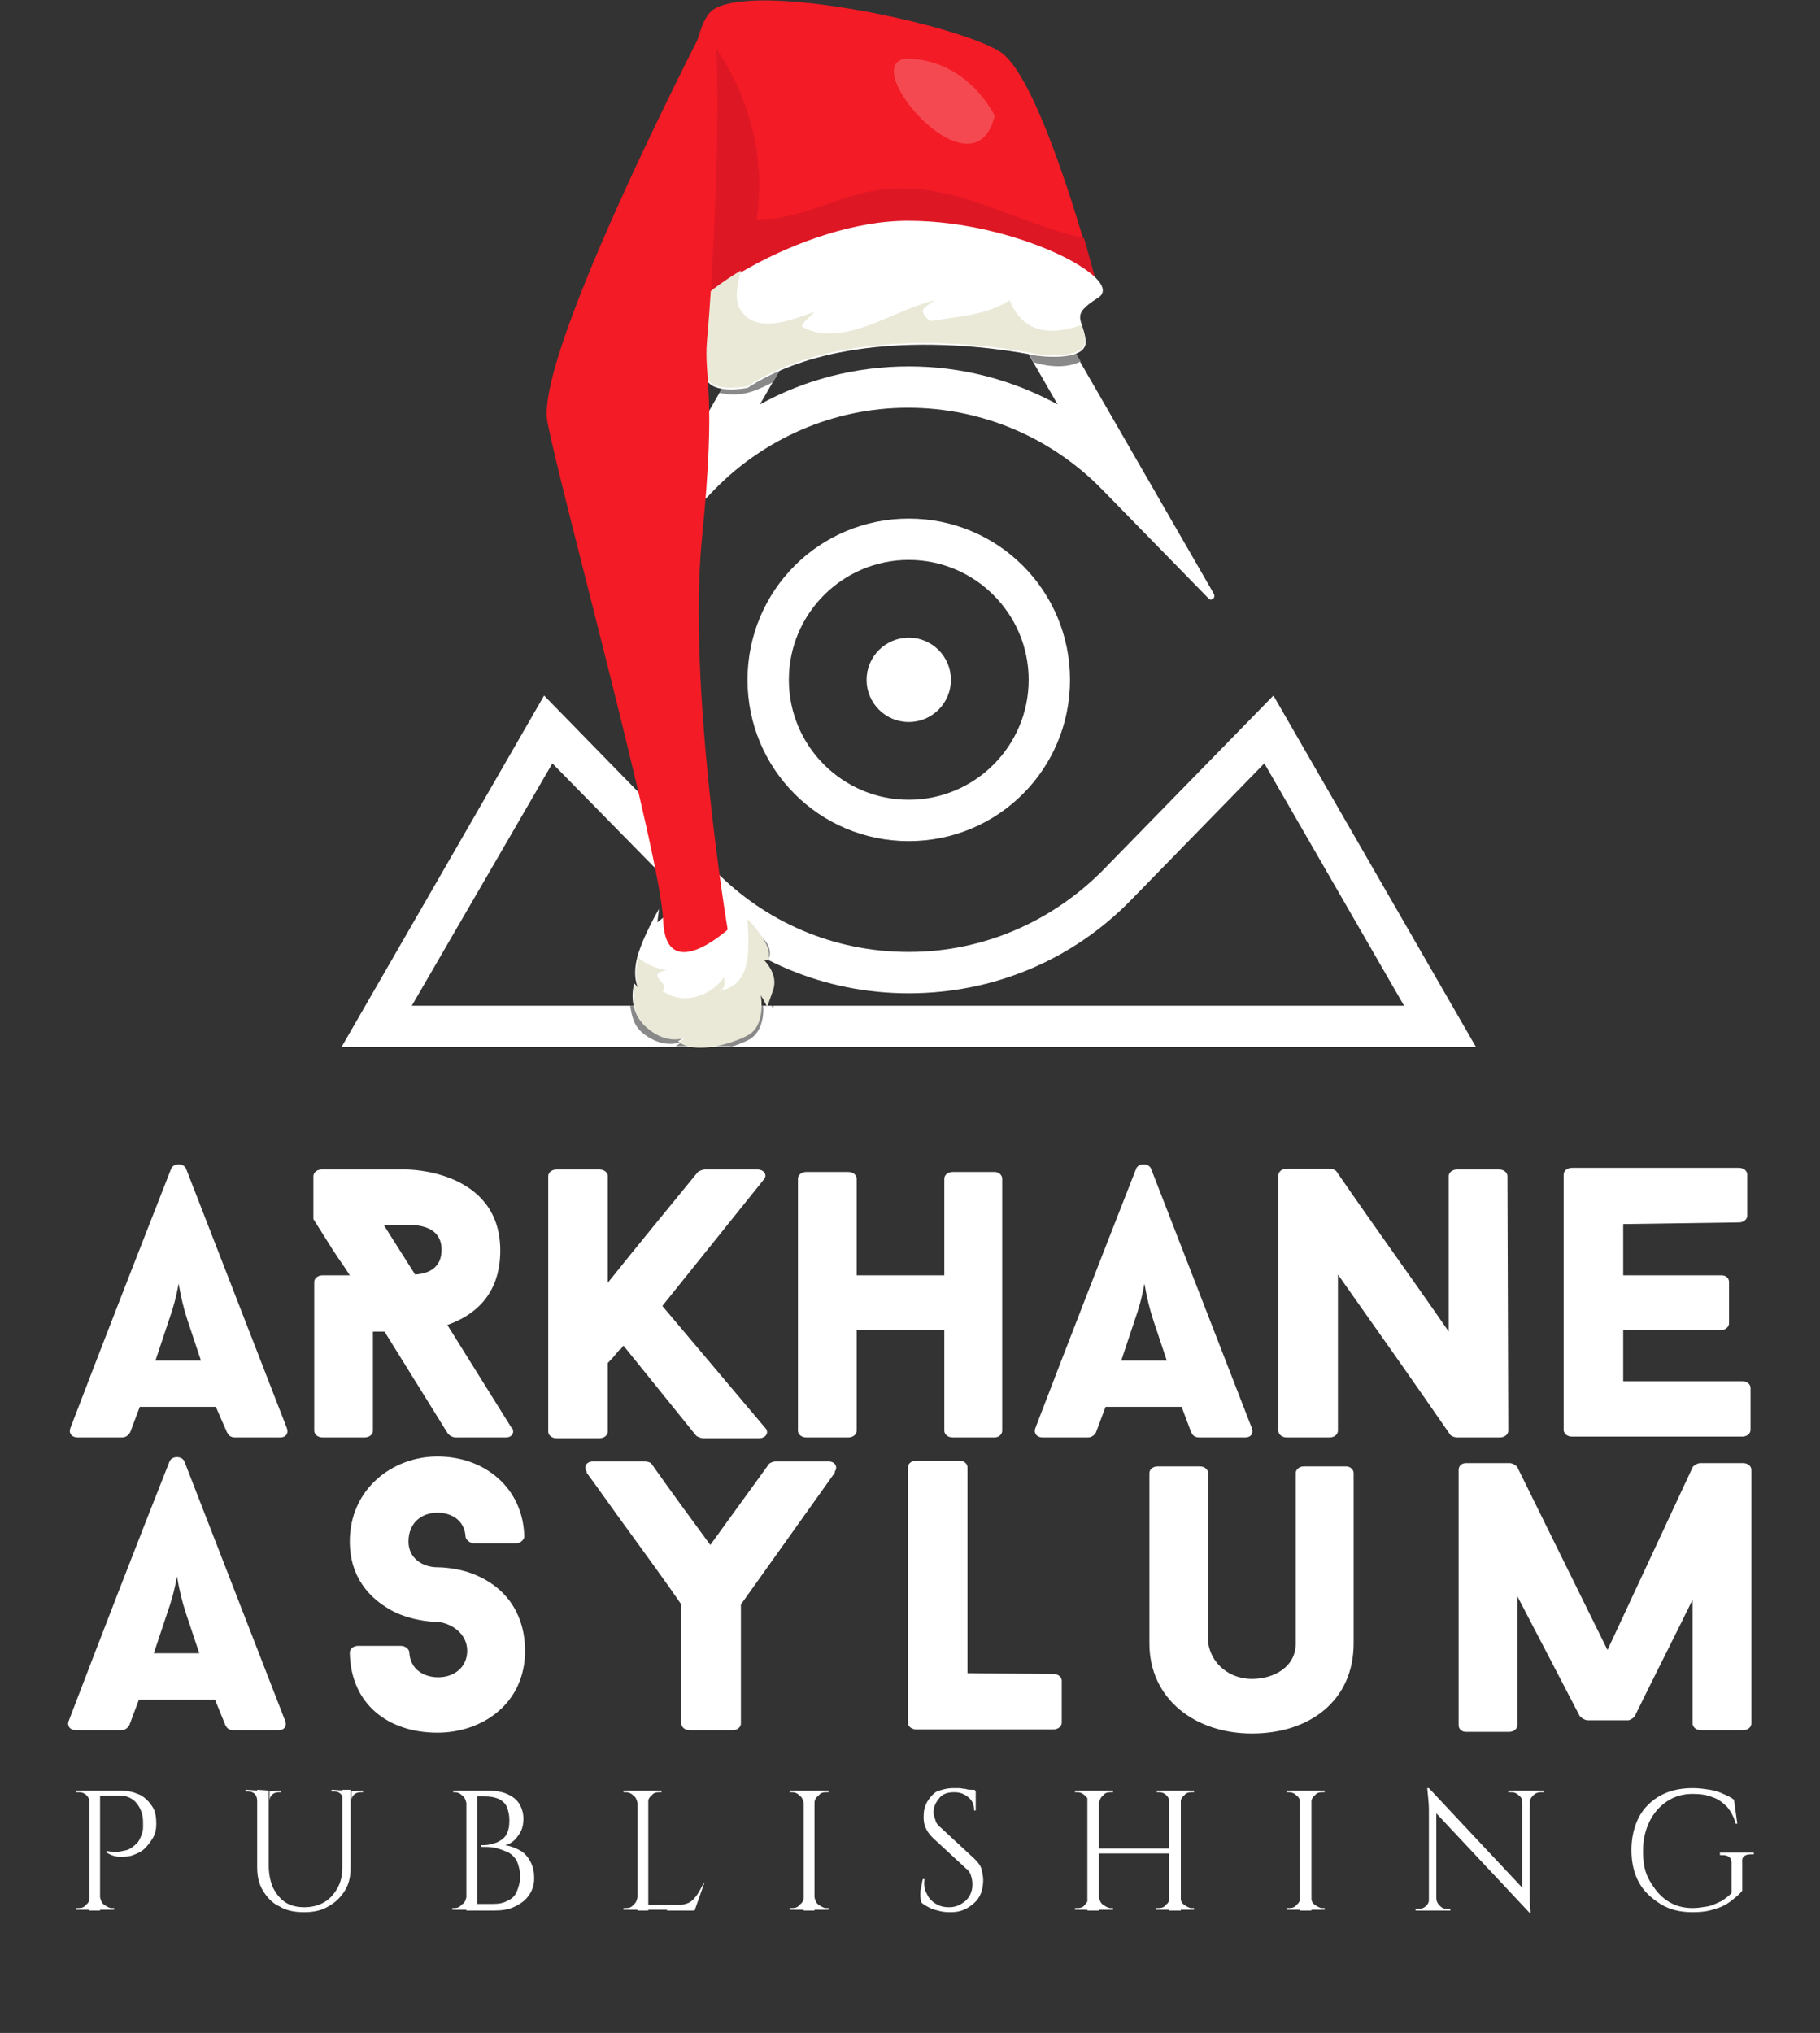 <?xml version="1.0" encoding="utf-8"?>
<!-- Generator: $$$/GeneralStr/196=Adobe Illustrator 27.6.0, SVG Export Plug-In . SVG Version: 6.00 Build 0)  -->
<svg version="1.1" xmlns="http://www.w3.org/2000/svg" xmlns:xlink="http://www.w3.org/1999/xlink" x="0px" y="0px"
	 viewBox="0 0 220.1 245.8" style="enable-background:new 0 0 220.1 245.8;" xml:space="preserve">
<rect x="0" y="0" width="220.1" height="245.8" fill="#333333" stroke="none"/>
<style type="text/css">
	.st0{fill:#FFFFFF;}
	.st1{fill:#898989;}
	.st2{fill:#EAE9D7;}
	.st3{fill:#F31B25;}
	.st4{fill:#DE1725;}
	.st5{opacity:0.2;fill:#FFFFFF;}
</style>
<g id="Calque_2">
</g>
<g id="Calque_1">
	<g>
		<g>
			<path class="st0" d="M66.8,92.3L83,108.8c7.2,7.3,16.7,11.3,26.9,11.3c10.2,0,19.8-4,26.9-11.3l16.1-16.5l16.9,29.3h-120
				L66.8,92.3 M65.8,84.1l-24.5,42.5h137.2L154,84.1l-20.7,21.2c-6,6-14.2,9.8-23.4,9.8l0,0c-9.2,0-17.4-3.7-23.4-9.8L65.8,84.1
				L65.8,84.1z"/>
			<path class="st0" d="M109.9,17.7l18,31.2c-5.5-3-11.6-4.6-18-4.6s-12.6,1.6-18,4.6L109.9,17.7 M109.9,7.8l-36.9,64
				c-0.2,0.3,0.1,0.7,0.4,0.7c0.1,0,0.2,0,0.3-0.2l12.8-13.2c5.9-6,14.2-9.8,23.3-9.8l0,0c9.1,0,17.4,3.7,23.4,9.8l12.9,13.2
				c0.1,0.1,0.2,0.2,0.3,0.2c0.3,0,0.6-0.3,0.4-0.7L109.9,7.8L109.9,7.8z"/>
		</g>
		<g>
			<path class="st0" d="M109.9,67.7c8,0,14.5,6.5,14.5,14.5s-6.5,14.5-14.5,14.5s-14.5-6.5-14.5-14.5S101.9,67.7,109.9,67.7
				 M109.9,62.7c-10.8,0-19.5,8.7-19.5,19.5s8.7,19.5,19.5,19.5s19.5-8.7,19.5-19.5S120.7,62.7,109.9,62.7L109.9,62.7z"/>
			<g>
				<circle class="st0" cx="109.9" cy="82.2" r="5.1"/>
			</g>
		</g>
		<g>
			<g>
				<path class="st0" d="M26.1,170.1h-9.2l-1.2,3.2v-0.1c-0.1,0.3-0.5,0.6-0.9,0.6H9.4c-0.8,0-1.1-0.6-0.9-1.1
					c3.9-10.2,8.2-21.2,12.2-31.4c0.3-0.7,1.5-0.7,1.8,0l12.2,31.4c0.2,0.6-0.1,1.1-0.8,1.1h-5.5c-0.4,0-0.8-0.2-0.9-0.6v0.1
					L26.1,170.1z M18.8,164.5h5.5l-1.6-4.8c-0.5-1.5-0.8-2.8-1.1-4.5c-0.3,1.7-0.7,3.1-1.2,4.5L18.8,164.5z"/>
				<path class="st0" d="M55.1,173.8c-0.3,0-0.8-0.2-0.9-0.5l0,0.1L46.5,161h-1.4V173c0,0.4-0.4,0.8-1,0.8H39c-0.6,0-1-0.4-1-0.8
					v-18c0-0.4,0.4-0.8,1-0.8h3.3c-0.6-1-1.3-1.9-2-3l-2.4-3.8v-5.2c0-0.4,0.4-0.8,1-0.8h10.3c0,0,11.3,0,11.3,9.8
					c0,5.5-3.3,7.9-6.4,9l7.8,12.5v-0.1c0.4,0.6,0,1.2-0.7,1.2L55.1,173.8L55.1,173.8z M50.2,154.1c1.5-0.1,3.2-0.7,3.2-3
					c0-3-3.2-3-4.1-3h-2.9L50.2,154.1z"/>
				<path class="st0" d="M80.1,157.9l12.4,14.7c0.6,0.6,0.1,1.3-0.7,1.3H85c-0.2,0-0.7-0.2-0.8-0.3l-8.8-10.9l-0.4,0.5v-0.1
					c-0.5,0.6-0.9,1.1-1.5,1.7v8.3c0,0.4-0.4,0.8-1,0.8h-5.2c-0.6,0-1-0.4-1-0.8v-30.9c0-0.4,0.4-0.8,1-0.8h5.2c0.6,0,1,0.4,1,0.8
					v12.9c3.6-4.5,7.3-9,10.9-13.4c0.1-0.1,0.6-0.3,0.8-0.3h6.4c0.8,0,1.3,0.7,0.7,1.3L80.1,157.9z"/>
				<path class="st0" d="M120.3,141.7c0.5,0,0.9,0.4,0.9,0.8V173c0,0.4-0.4,0.8-0.9,0.8h-5.1c-0.6,0-1-0.4-1-0.8v-12.2h-10.6V173
					c0,0.4-0.4,0.8-1,0.8h-5.1c-0.6,0-1-0.4-1-0.8v-30.5c0-0.4,0.4-0.8,1-0.8h5.1c0.6,0,1,0.4,1,0.8v11.7h10.6v-11.7
					c0-0.4,0.4-0.8,1-0.8H120.3z"/>
				<path class="st0" d="M142.9,170.1h-9.2l-1.2,3.2v-0.1c-0.1,0.3-0.5,0.6-0.9,0.6h-5.5c-0.8,0-1.1-0.6-0.9-1.1
					c3.9-10.2,8.2-21.2,12.2-31.4c0.3-0.7,1.5-0.7,1.8,0l12.2,31.4c0.2,0.6-0.1,1.1-0.8,1.1H145c-0.4,0-0.8-0.2-0.9-0.6v0.1
					L142.9,170.1z M135.6,164.5h5.5l-1.6-4.8c-0.5-1.5-0.8-2.8-1.1-4.5c-0.3,1.7-0.7,3.1-1.2,4.5L135.6,164.5z"/>
				<path class="st0" d="M182.4,173c0,0.4-0.4,0.8-1,0.8h-5.2c-0.2,0-0.6-0.1-0.8-0.3c-4.7-6.8-8.8-12.6-13.6-19.4V173
					c0,0.4-0.4,0.8-1,0.8h-5.2c-0.6,0-1-0.4-1-0.8v-30.9c0-0.4,0.4-0.8,1-0.8h5.2c0.2,0,0.6,0.1,0.8,0.3c4.6,6.7,8.9,12.6,13.6,19.4
					v-18.8c0-0.4,0.4-0.8,1-0.8h5.1c0.6,0,1,0.4,1,0.8L182.4,173L182.4,173z"/>
				<path class="st0" d="M196.3,148v6.2h11.9c0.6,0,0.9,0.4,0.9,0.8v5c0,0.4-0.4,0.8-0.9,0.8h-11.9v6.2h14.4c0.6,0,1,0.4,1,0.8v5.1
					c0,0.4-0.4,0.8-1,0.8h-20.6c-0.6,0-1-0.4-1-0.8v-30.9c0-0.4,0.4-0.8,1-0.8h20.2c0.6,0,1,0.4,1,0.8v5c0,0.4-0.4,0.8-1,0.8
					L196.3,148L196.3,148z"/>
			</g>
			<g>
				<path class="st0" d="M26,205.5h-9.2l-1.2,3.2v-0.1c-0.1,0.3-0.5,0.6-0.9,0.6H9.2c-0.8,0-1.1-0.6-0.9-1.1
					c3.9-10.2,8.2-21.3,12.2-31.4c0.3-0.7,1.5-0.7,1.8,0l12.2,31.4c0.2,0.6-0.1,1.1-0.8,1.1h-5.5c-0.4,0-0.8-0.2-0.9-0.6v0.1
					L26,205.5z M18.6,199.9h5.5l-1.6-4.8c-0.5-1.5-0.8-2.8-1.1-4.5c-0.3,1.7-0.7,3.1-1.2,4.5L18.6,199.9z"/>
				<path class="st0" d="M42.3,199.8c0-0.4,0.4-0.8,1-0.8h5.2c0.5,0,1,0.4,1,0.8c0.1,2,1.7,3,3.5,3c1.9,0,3.5-1.2,3.5-3.2
					c0-2.1-1.9-3.3-3.5-3.5c-0.3,0-2.6,0-5.1-1.1c-3.5-1.7-5.6-4.6-5.6-8.6c0-6.4,5.2-10.3,10.6-10.3c5.8,0,10.4,3.9,10.5,9.7
					c0,0.3-0.4,0.8-1,0.8h-5.1c-0.5,0-1-0.5-1-0.8c-0.1-1.9-1.6-2.9-3.4-2.9c-1.9,0-3.5,1.2-3.5,3.5c0,2,1.7,3.1,3.5,3.1
					c0.2,0,2.7,0,5,1.1c3.7,1.7,5.6,5,5.6,9c0,6.4-5.2,9.9-10.6,9.9C47,209.5,42.4,206.1,42.3,199.8z"/>
				<path class="st0" d="M100.2,176.7c0.8,0,1.2,0.7,0.7,1.3h0.1l-11.4,16v14.4c0,0.4-0.4,0.8-1,0.8h-5.2c-0.6,0-1-0.4-1-0.8V194
					c-2-2.9-4.2-5.9-6.3-8.8c-1.7-2.3-3.5-4.9-5.2-7.2h0.1c-0.5-0.6-0.1-1.3,0.7-1.3h6.3c0.2,0,0.7,0.1,0.8,0.3
					c2.4,3.4,4.6,6.4,7.1,9.8l7.1-9.8c0.2-0.2,0.6-0.3,0.8-0.3L100.2,176.7L100.2,176.7z"/>
				<path class="st0" d="M127.4,202.4c0.6,0,1,0.4,1,0.8v5.1c0,0.4-0.4,0.8-1,0.8h-16.6c-0.6,0-1-0.4-1-0.8v-30.9
					c0-0.4,0.4-0.8,1-0.8h5.2c0.6,0,1,0.4,1,0.8v24.9L127.4,202.4L127.4,202.4z"/>
				<path class="st0" d="M139,198.7v-20.6c0-0.4,0.4-0.8,1-0.8h5.1c0.6,0,1,0.4,1,0.8v20.5c0.4,2.7,2.7,4.4,5.3,4.4
					c2.6,0,5.3-1.4,5.3-4.3v-20.6c0-0.4,0.4-0.8,1-0.8h5.1c0.5,0,0.9,0.4,0.9,0.8v20.6c0,6.9-5.3,10.9-12.3,10.9
					C144.5,209.6,139,205.4,139,198.7z"/>
				<path class="st0" d="M211.8,208.4c0,0.4-0.4,0.8-1,0.8h-5.1c-0.6,0-1-0.4-1-0.8v-15c-2.3,4.7-4.7,9.4-7,14.1
					c-0.1,0.2-0.6,0.5-0.8,0.5h-4.9c-0.3,0-0.8-0.3-0.9-0.5v0.1l-7.6-14.6v15.6c0,0.4-0.4,0.8-1,0.8h-5.2c-0.6,0-0.9-0.4-0.9-0.8
					v-30.9c0-0.4,0.3-0.8,0.9-0.8h5.3c0.3,0,0.8,0.3,0.9,0.5l10.9,22.1l10.3-22.1c0.1-0.2,0.6-0.5,0.9-0.5h5.2c0.6,0,1,0.4,1,0.8
					L211.8,208.4L211.8,208.4z"/>
			</g>
			<g>
				<path class="st0" d="M10.9,218L10.9,218c-0.1-0.4-0.2-0.7-0.4-0.9c-0.3-0.3-0.6-0.4-0.9-0.4H9.2l0-0.2h1.7V218z M10.9,229.4v1.5
					H9.2v-0.2h0.3c0.4,0,0.7-0.1,0.9-0.4C10.7,230.1,10.8,229.8,10.9,229.4L10.9,229.4L10.9,229.4z M12.1,216.5V231h-1.3v-14.5H12.1
					z M14.6,216.5c0.9,0,1.6,0.2,2.3,0.5c0.6,0.3,1.1,0.8,1.5,1.4c0.4,0.6,0.5,1.3,0.5,2.1c0,0.6-0.1,1.2-0.4,1.7s-0.6,0.9-1,1.3
					s-0.9,0.6-1.4,0.8c-0.5,0.2-1.1,0.2-1.6,0.2c-0.6,0-1.1-0.2-1.6-0.5v-0.2c0.5,0.1,0.9,0.1,1.2,0.1s0.8-0.1,1.2-0.2
					s0.8-0.4,1.1-0.7c0.4-0.3,0.6-0.8,0.8-1.4c0-0.1,0.1-0.3,0.1-0.6c0-0.2,0-0.4,0-0.7c0-0.9-0.3-1.7-0.8-2.3
					c-0.5-0.6-1.2-0.9-2.1-0.9h-2.4c-0.1-0.2-0.1-0.4-0.2-0.6L14.6,216.5L14.6,216.5z M12.1,229.4L12.1,229.4
					c0.1,0.4,0.2,0.7,0.5,0.9c0.3,0.2,0.6,0.4,0.9,0.4h0.3v0.2h-1.7L12.1,229.4L12.1,229.4z"/>
				<path class="st0" d="M31.2,216.5v1.2h-0.1c0-0.3-0.1-0.6-0.3-0.8c-0.2-0.2-0.5-0.3-0.8-0.3h-0.3v-0.2L31.2,216.5L31.2,216.5z
					 M32.5,216.5v9.1c0,1,0.2,1.9,0.5,2.6c0.4,0.8,0.9,1.4,1.5,1.8s1.4,0.6,2.3,0.6c0.9,0,1.7-0.2,2.4-0.6c0.7-0.4,1.2-1,1.6-1.7
					c0.4-0.7,0.6-1.5,0.6-2.5v-9.4h1v9.4c0,1.1-0.2,2-0.7,2.8s-1.1,1.4-2,1.9c-0.8,0.5-1.8,0.7-2.9,0.7c-1.2,0-2.2-0.2-3-0.7
					c-0.9-0.4-1.5-1.1-2-1.9c-0.5-0.8-0.7-1.8-0.7-2.8v-9.4L32.5,216.5L32.5,216.5z M34,216.5v0.2h-0.3c-0.3,0-0.6,0.1-0.8,0.3
					c-0.2,0.2-0.3,0.4-0.3,0.8h0v-1.2L34,216.5L34,216.5z M41.6,216.5v1.2h-0.1c0-0.3-0.1-0.6-0.3-0.8s-0.5-0.3-0.8-0.3h-0.3v-0.2
					L41.6,216.5L41.6,216.5z M43.9,216.5v0.2h-0.3c-0.3,0-0.6,0.1-0.8,0.3s-0.3,0.4-0.3,0.8h0v-1.2L43.9,216.5L43.9,216.5z"/>
				<path class="st0" d="M56.4,218L56.4,218c-0.1-0.4-0.2-0.7-0.5-0.9c-0.3-0.3-0.6-0.4-0.9-0.4c0,0,0,0-0.1,0s-0.1,0-0.1,0l0-0.2
					h1.7L56.4,218L56.4,218z M56.4,229.4v1.5h-1.7l0-0.2c0,0,0.1,0,0.1,0s0.1,0,0.1,0c0.4,0,0.7-0.1,0.9-0.4
					C56.2,230.1,56.3,229.8,56.4,229.4L56.4,229.4L56.4,229.4z M57.7,216.5V231h-1.3v-14.5H57.7z M58.8,216.5c1,0,1.8,0.1,2.5,0.4
					c0.7,0.3,1.2,0.7,1.5,1.2s0.5,1.1,0.5,1.8c0,0.6-0.1,1.1-0.3,1.5c-0.2,0.4-0.5,0.8-0.8,1.1s-0.7,0.5-1.1,0.6
					c0.7,0.1,1.4,0.4,1.9,0.7s0.9,0.8,1.2,1.4s0.4,1.2,0.4,1.9c0,0.8-0.2,1.4-0.6,2c-0.4,0.6-0.9,1-1.7,1.4s-1.6,0.5-2.6,0.5h-2.3
					c0-0.2,0-0.5,0-0.8h2.2c0.7,0,1.3-0.1,1.8-0.4c0.5-0.2,0.9-0.6,1.1-1.1s0.4-1.1,0.4-1.8c0-0.8-0.2-1.4-0.4-1.9
					c-0.3-0.5-0.7-0.9-1.2-1.1s-1-0.4-1.5-0.5c-0.5-0.1-1.1-0.1-1.6-0.1v-0.2c0.3,0,0.7,0,1.1-0.1c0.4-0.1,0.8-0.2,1.1-0.4
					c0.4-0.2,0.7-0.5,0.9-0.9s0.3-0.9,0.3-1.6c0-0.6-0.1-1.1-0.3-1.6s-0.6-0.8-1-1c-0.5-0.2-1-0.3-1.7-0.3h-1.9c0,0,0-0.1,0-0.2
					c0-0.1-0.1-0.3-0.2-0.5L58.8,216.5L58.8,216.5z"/>
				<path class="st0" d="M77.1,218L77.1,218c-0.1-0.4-0.2-0.7-0.5-0.9c-0.3-0.3-0.6-0.4-0.9-0.4h-0.3v-0.2h1.7L77.1,218L77.1,218z
					 M77.1,229.4v1.5h-1.7v-0.2h0.3c0.4,0,0.7-0.1,0.9-0.4C76.9,230.1,77,229.8,77.1,229.4L77.1,229.4L77.1,229.4z M78.4,216.5V231
					h-1.3v-14.5H78.4z M78.3,218v-1.5H80v0.2c0,0-0.1,0-0.3,0c-0.4,0-0.7,0.1-0.9,0.4C78.5,217.3,78.4,217.6,78.3,218L78.3,218
					L78.3,218z M84,230.3v0.6h-5.7v-0.6H84z M85.2,227.6l-1.2,3.4h-3.4l0.8-0.6c0.7,0,1.3-0.1,1.8-0.3s0.8-0.6,1.1-1
					s0.5-0.9,0.8-1.4H85.2z"/>
				<path class="st0" d="M97.2,218L97.2,218c-0.1-0.4-0.2-0.7-0.5-0.9c-0.3-0.3-0.6-0.4-0.9-0.4h-0.3v-0.2h1.7L97.2,218L97.2,218z
					 M97.2,229.4v1.5h-1.7v-0.2h0.3c0.4,0,0.7-0.1,0.9-0.4C97,230.1,97.2,229.8,97.2,229.4L97.2,229.4L97.2,229.4z M98.5,216.5V231
					h-1.3v-14.5H98.5z M98.5,218v-1.5h1.7v0.2c0,0-0.1,0-0.3,0c-0.4,0-0.7,0.1-0.9,0.4C98.7,217.3,98.5,217.6,98.5,218L98.5,218
					L98.5,218z M98.5,229.4L98.5,229.4c0.1,0.4,0.2,0.7,0.5,0.9c0.3,0.2,0.6,0.4,0.9,0.4c0.2,0,0.2,0,0.3,0v0.2h-1.7L98.5,229.4
					L98.5,229.4z"/>
				<path class="st0" d="M115.3,216.2c0.2,0,0.5,0,0.7,0s0.5,0.1,0.8,0.1c0.2,0.1,0.5,0.1,0.7,0.1c0.2,0.1,0.4,0.1,0.5,0.2v2.3h-0.2
					c0-0.7-0.2-1.2-0.7-1.6c-0.5-0.4-1-0.6-1.7-0.6c-0.8,0-1.4,0.2-1.8,0.7s-0.7,1-0.7,1.7c0,0.3,0.1,0.6,0.2,0.9
					c0.1,0.4,0.3,0.7,0.7,1l4.1,3.8c0.4,0.4,0.7,0.8,0.8,1.2s0.2,0.9,0.2,1.3c0,1.1-0.3,2.1-1.1,2.8s-1.6,1.1-2.8,1.1
					c-0.3,0-0.7,0-1.2-0.1c-0.4-0.1-0.9-0.2-1.3-0.4c-0.4-0.2-0.8-0.4-1.1-0.7c0-0.2-0.1-0.5-0.1-0.8s0-0.7,0.1-1
					c0.1-0.4,0.1-0.7,0.2-1h0.2c-0.1,0.7,0,1.3,0.3,1.8c0.2,0.5,0.6,0.9,1.1,1.2c0.5,0.3,1,0.4,1.6,0.4c0.8,0,1.4-0.3,2-0.8
					c0.5-0.5,0.8-1.1,0.8-2c0-0.4-0.1-0.8-0.2-1.1s-0.3-0.6-0.6-0.8l-4-3.7c-0.4-0.4-0.7-0.8-0.9-1.3c-0.2-0.5-0.2-0.9-0.2-1.3
					c0-0.6,0.1-1.1,0.4-1.7c0.3-0.5,0.7-1,1.2-1.3C113.9,216.4,114.5,216.2,115.3,216.2z M117.9,216.4v0.4h-1.6v-0.4H117.9z"/>
				<path class="st0" d="M131.7,218L131.7,218c-0.1-0.4-0.2-0.7-0.5-0.9c-0.3-0.3-0.6-0.4-0.9-0.4H130v-0.2h1.7L131.7,218L131.7,218
					z M131.7,229.4v1.5H130v-0.2h0.3c0.4,0,0.7-0.1,0.9-0.4C131.4,230.1,131.6,229.8,131.7,229.4L131.7,229.4L131.7,229.4z
					 M132.9,216.5V231h-1.4v-14.5H132.9z M141.6,223.5v0.6h-8.9v-0.6H141.6z M132.9,218v-1.5h1.7v0.2c0,0-0.1,0-0.3,0
					c-0.4,0-0.7,0.1-0.9,0.4C133.1,217.3,133,217.6,132.9,218L132.9,218L132.9,218z M132.9,229.4L132.9,229.4
					c0.1,0.4,0.2,0.7,0.5,0.9s0.6,0.4,0.9,0.4c0.2,0,0.3,0,0.3,0v0.2h-1.7L132.9,229.4L132.9,229.4z M141.5,218L141.5,218
					c-0.1-0.4-0.2-0.7-0.4-0.9c-0.3-0.3-0.6-0.4-0.9-0.4c-0.2,0-0.3,0-0.3,0v-0.2h1.7L141.5,218L141.5,218z M141.5,229.4v1.5h-1.7
					v-0.2c0,0,0.1,0,0.3,0c0.4,0,0.7-0.1,0.9-0.4C141.3,230.1,141.4,229.8,141.5,229.4L141.5,229.4L141.5,229.4z M142.8,216.5V231
					h-1.4v-14.5H142.8z M142.7,218v-1.5h1.7v0.2h-0.3c-0.4,0-0.7,0.1-0.9,0.4C142.9,217.3,142.8,217.6,142.7,218L142.7,218
					L142.7,218z M142.7,229.4L142.7,229.4c0.1,0.4,0.2,0.7,0.5,0.9s0.6,0.4,0.9,0.4h0.3v0.2h-1.7L142.7,229.4L142.7,229.4z"/>
				<path class="st0" d="M157.3,218L157.3,218c-0.1-0.4-0.2-0.7-0.5-0.9c-0.3-0.3-0.6-0.4-0.9-0.4h-0.3v-0.2h1.7L157.3,218
					L157.3,218z M157.3,229.4v1.5h-1.7v-0.2h0.3c0.4,0,0.7-0.1,0.9-0.4C157.1,230.1,157.2,229.8,157.3,229.4L157.3,229.4
					L157.3,229.4z M158.6,216.5V231h-1.4v-14.5H158.6z M158.5,218v-1.5h1.7v0.2c0,0-0.1,0-0.3,0c-0.4,0-0.7,0.1-0.9,0.4
					C158.7,217.3,158.6,217.6,158.5,218L158.5,218L158.5,218z M158.5,229.4L158.5,229.4c0.1,0.4,0.2,0.7,0.5,0.9s0.6,0.4,0.9,0.4
					c0.2,0,0.3,0,0.3,0v0.2h-1.7L158.5,229.4L158.5,229.4z"/>
				<path class="st0" d="M172.9,229.5v1.5h-1.7v-0.2c0.2,0,0.4,0,0.4,0c0.3,0,0.6-0.1,0.9-0.4S172.8,229.8,172.9,229.5L172.9,229.5z
					 M172.8,216.2l0.9,1.2l0,13.6h-0.9v-12.2c0-0.7-0.1-1.6-0.2-2.6L172.8,216.2L172.8,216.2z M172.8,216.2l12,12.8l0.2,2.3
					l-12-12.8L172.8,216.2z M173.7,229.5c0,0.3,0.1,0.6,0.4,0.9s0.5,0.4,0.9,0.4c0,0,0.1,0,0.4,0v0.2h-1.7L173.7,229.5L173.7,229.5z
					 M182.4,216.5h1.7v1.5h0c0-0.4-0.1-0.7-0.4-0.9c-0.2-0.2-0.5-0.4-0.9-0.4c-0.2,0-0.4,0-0.4,0L182.4,216.5L182.4,216.5z
					 M185,216.5v12.1c0,0.4,0,0.9,0,1.3s0.1,0.9,0.1,1.4H185l-0.9-1.1v-13.7L185,216.5L185,216.5z M186.7,216.5v0.2h-0.4
					c-0.3,0-0.6,0.1-0.9,0.4s-0.4,0.5-0.4,0.9H185v-1.5H186.7z"/>
				<path class="st0" d="M210.7,225.2v3.4c-0.3,0.4-0.8,0.8-1.3,1.2s-1.2,0.8-2,1c-0.8,0.3-1.7,0.4-2.7,0.4c-1.5,0-2.8-0.3-3.9-1
					s-2-1.5-2.6-2.6c-0.6-1.1-0.9-2.4-0.9-3.9s0.3-2.8,0.9-4c0.6-1.1,1.5-2,2.6-2.6s2.4-0.9,3.9-0.9c0.8,0,1.4,0.1,2.1,0.2
					c0.6,0.1,1.2,0.3,1.6,0.5c0.5,0.2,0.9,0.4,1.3,0.7l0.4,2.9h-0.2c-0.2-0.8-0.6-1.5-1-2c-0.5-0.5-1.1-1-1.8-1.2
					c-0.7-0.3-1.5-0.4-2.4-0.4c-1.2,0-2.2,0.3-3.1,0.9s-1.6,1.4-2.1,2.4s-0.8,2.2-0.8,3.6c0,1.4,0.2,2.6,0.8,3.6s1.2,1.8,2.1,2.4
					s1.9,0.9,3.1,0.9c0.6,0,1.2-0.1,1.8-0.2c0.6-0.1,1.1-0.4,1.6-0.6c0.5-0.3,0.9-0.6,1.3-1l0-3.7c0-0.6-0.4-0.9-1.1-0.9H208V224
					h4.1v0.2h-0.3C211,224.2,210.6,224.5,210.7,225.2z"/>
			</g>
		</g>
	</g>
	<g>
		<path class="st1" d="M93.6,121.6h-0.3c0.1,0.2,0.2,0.4,0.2,0.4S93.4,121.9,93.6,121.6z"/>
		<path class="st1" d="M93.3,116.3c-0.3-0.3-0.4-0.4-0.4-0.4s0.3-0.2,0.2-0.9c-0.2-1.2-1-1.7-2.3-3.1c0.1,1.5,0.2,1.6,0.1,3.1
			C91.7,115.4,92.5,115.9,93.3,116.3z"/>
		<path class="st1" d="M88.3,126.6c0.7-0.2,1.5-0.5,2.1-0.8c1.7-0.8,2-2.9,1.9-4.2H76.2c0.2,1,0.3,2.2,1.4,3.2c2.7,2.3,5,1.1,5,1.1
			l-0.9,0.6H88.3z"/>
	</g>
	<g>
		<path class="st1" d="M93.5,46.2l5.3-9.2h0l-8.9,5.5l-2.9,5C89.5,48,91,47.5,93.5,46.2z"/>
		<path class="st1" d="M128.5,40c-1.5-0.8-2.9-1.5-2.9-1.5l-3.8-0.2l3.2,5.5c2.6,0.8,4.5,0.5,5.7-0.1L128.5,40z"/>
	</g>
	<g>
		<g>
			<path class="st0" d="M86.3,109.1c0,0,2.8,0.7,4,1.9c1.2,1.2,2.7,3.2,2.6,4.3c0,1.1-0.7,0.6-0.7,0.6s1.9,1.7,1.2,3.7
				c-0.7,2-0.7,2-0.7,2s-0.4-0.9-0.8-1.4c0,0,0.7,3.7-1.6,4.9c-2.3,1.2-6.4,2.2-8.3,0.8l0.9-0.6c0,0-2.2,1.1-4.7-1.1
				c-2.5-2.1-1.5-5.3-1.5-5.3l0.5,0.6c0,0-0.8-1.3-0.1-3.9c0.8-2.7,2.6-5.7,2.6-5.7l-0.2,1.6C79.6,111.6,83.1,107.8,86.3,109.1z"/>
			<path class="st2" d="M80.1,119.8c2.7,1.9,6,0.5,7.5-1.7c-0.1,0.5,0.3,1.4-0.6,1.7c4-0.7,3.6-5.1,3.4-8.7c1.2,1.2,2.6,3.2,2.6,4.3
				c0,1.1-0.7,0.6-0.7,0.6s1.9,1.7,1.2,3.7c-0.7,2-0.7,2-0.7,2s-0.4-0.9-0.8-1.4c0,0,0.7,3.7-1.6,4.9c-2.3,1.2-6.4,2.2-8.3,0.8
				l0.9-0.6c0,0-2.2,1.1-4.7-1.1c-2.5-2.1-1.5-5.3-1.5-5.3l0.5,0.6c0,0-0.8-1.3-0.1-3.8c1,0.8,2.1,1.3,3.4,1.5
				C77.8,117.9,81.3,118.9,80.1,119.8z"/>
		</g>
		<path class="st3" d="M132.3,33.5c0,0-6.3-23.9-11.3-27.2c-5-3.3-29.7-8.6-34.8-5.1c-5,3.6-3.3,39.5-0.7,40
			C88.1,41.8,128,31.5,132.3,33.5z"/>
		<path class="st4" d="M105.5,23.1c-4.6,0.8-9.1,3.6-14,3.4c1.3-8.5-1.5-16.6-6.6-23c-3.2,8.8-1.6,37.2,0.7,37.7
			c2.6,0.6,42.5-9.8,46.8-7.7c0,0-0.5-1.9-1.3-4.7C122.4,26.9,114.7,21.4,105.5,23.1z"/>
		<path class="st0" d="M125.3,43c0,0-21.5-4.8-34.9,3.9c0,0-4.9,1-5.1-1.6c-0.1-2.5-0.1-3.4-2.2-5.7c-2.2-2.3,13.8-13,26.8-12.9
			c13,0,26.4,7.1,22.9,9.3c-3.5,2.2-1.8,2.5-1.5,5.2C131.5,43.9,125.3,43,125.3,43z"/>
		<path class="st2" d="M89.4,37.2c1.8,3.3,6,1.6,9.1,0.5c-0.7,0.7-1.7,1.6-1.5,1.8c4.8,2.7,10.8-1.9,16-3.2
			c-0.5,0.4-1.4,0.9-1.4,1.3c0,0.5,0.7,1.2,1.1,1.2c3.5-0.6,6.6-0.7,9.4-2.5c1.7,4.2,5.2,4.2,8.7,3c0.2,0.5,0.3,1,0.4,1.8
			c0.2,2.6-5.9,1.7-5.9,1.7s-21.5-4.8-34.9,3.9c0,0-4.9,1-5.1-1.6c-0.1-2.5-0.1-3.4-2.2-5.7c-1-1.1,1.9-3.9,6.5-6.7
			C89.2,34.5,88.8,35.9,89.4,37.2z"/>
		<path class="st3" d="M86.2,1.2c0,0-21.6,41.4-20,49.8c1.6,8.4,13.7,52.4,14,60.3c0.3,7.9,7.8,1.1,7.8,1.1S83.1,83,84.9,65
			c1.8-18,0.2-19.1,0.6-23.8C86.2,33.8,87.5,9.4,86.2,1.2z"/>
		<path class="st5" d="M120.3,14c0,0-3.1-6.6-10.3-6.9C102.9,6.9,117.7,24.6,120.3,14z"/>
	</g>
</g>
</svg>
